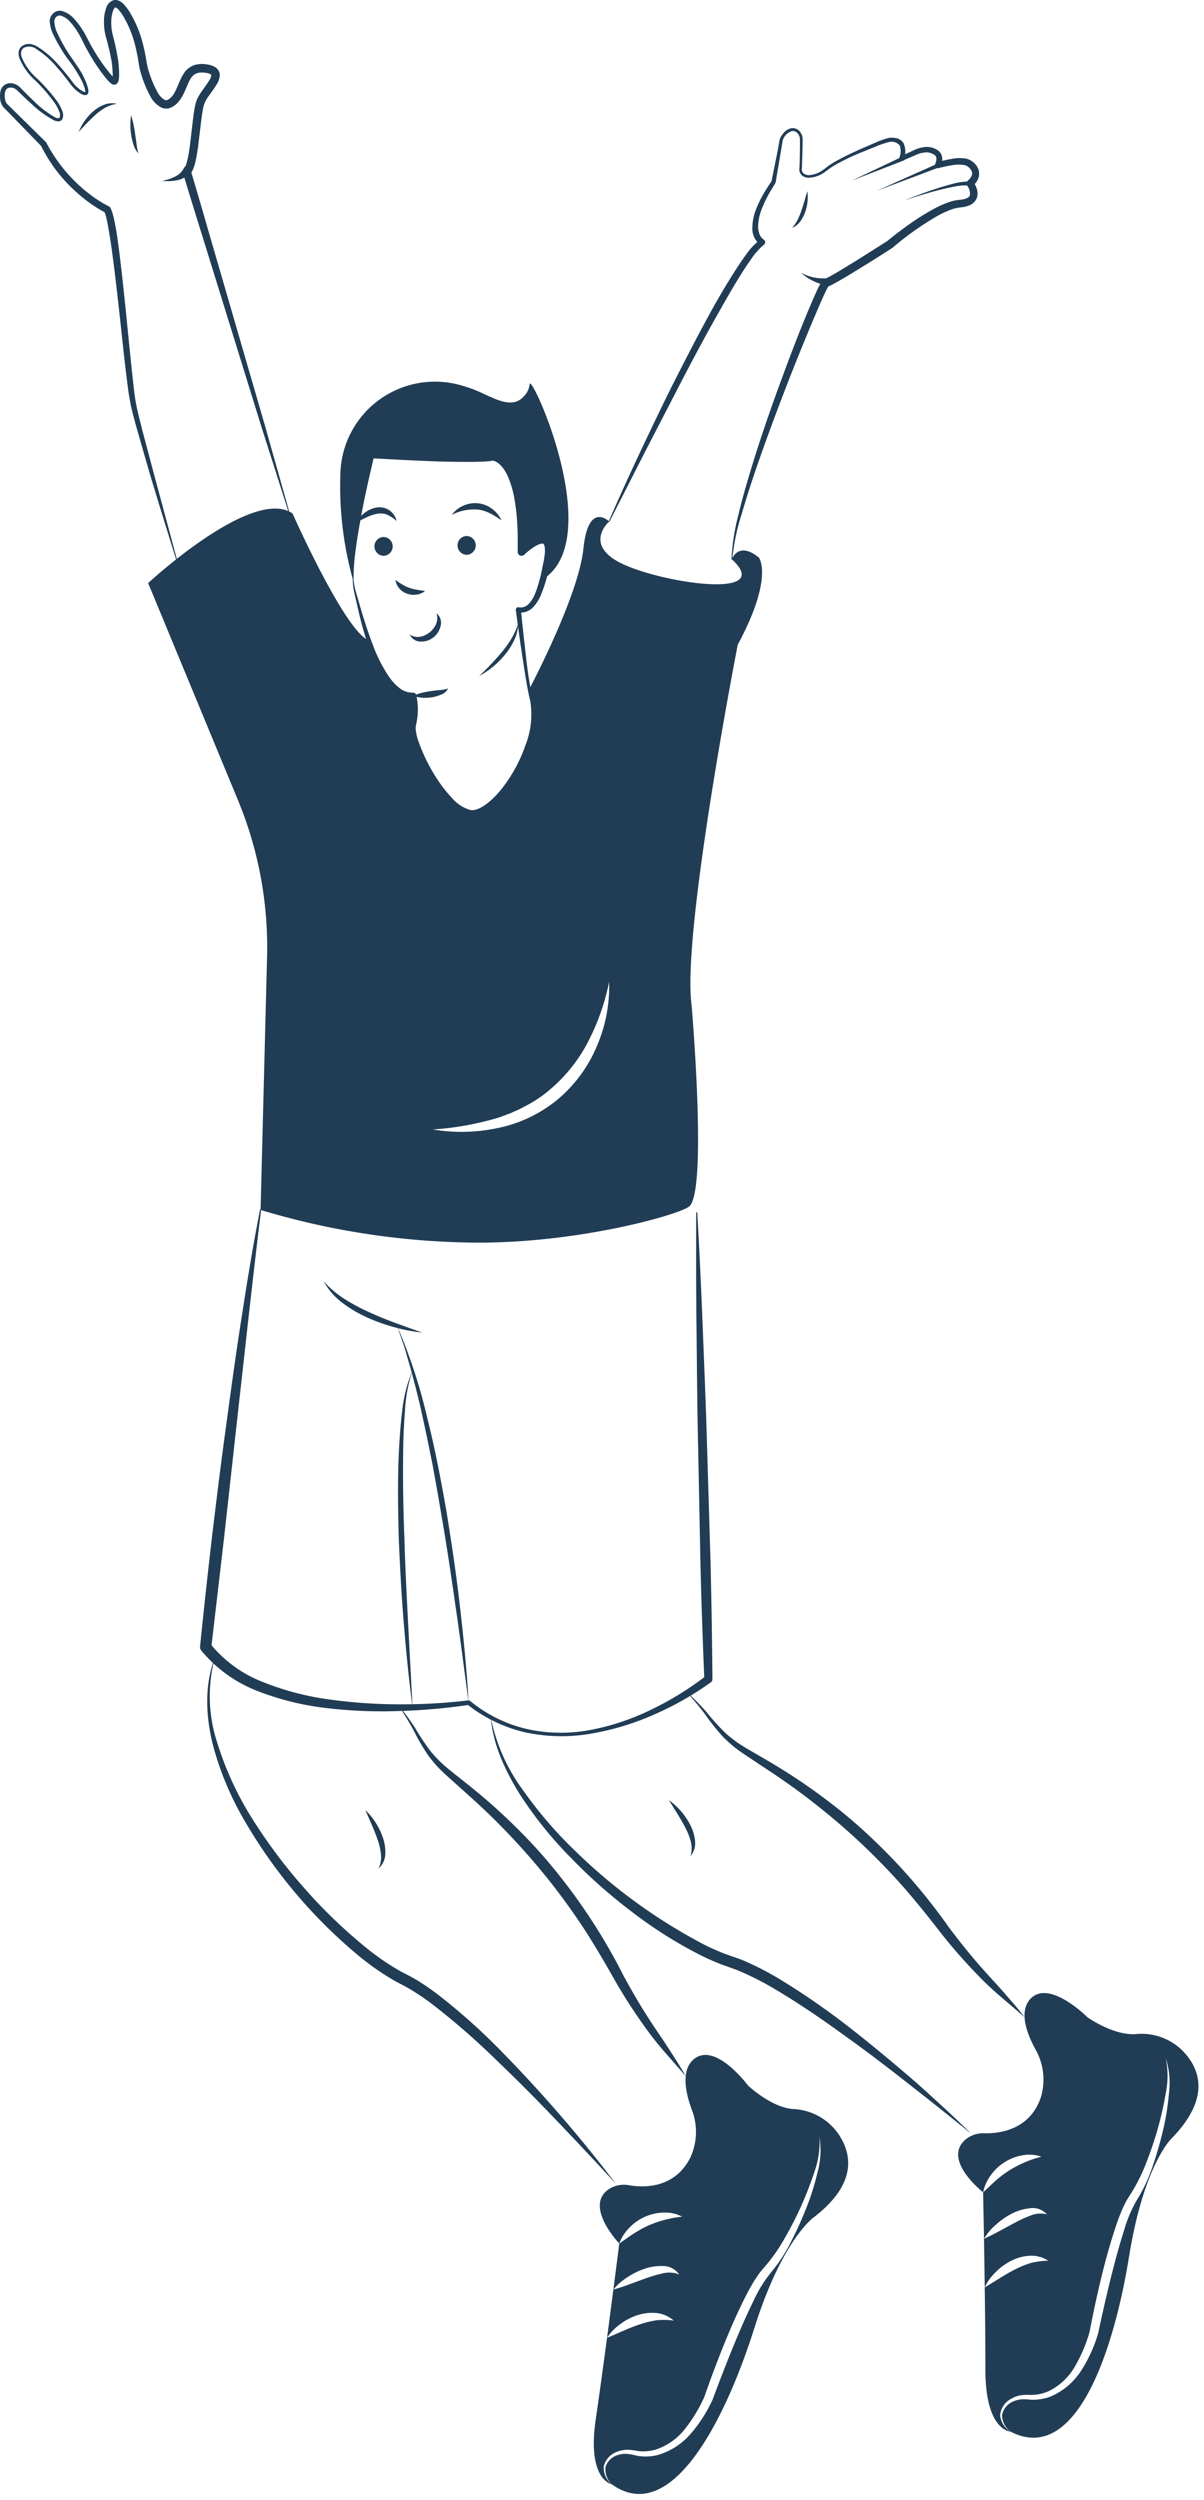 <svg width="159" height="330" fill="none" xmlns="http://www.w3.org/2000/svg"><path d="M19.563 76.97s13.8-12.811 19.071-9.188c0 0 6.9 15.557 10.076 16.76 1.313 3.814 3.209 7.447 5.844 7.322a8.033 8.033 0 0 1-.083 3.881c-.565 2.322 4.822 12.489 8.413 11.494 3.591-.996 8.72-10.076 7.224-15.192a9.8 9.8 0 0 1-.224-1.053c.191-.374 6.518-12.323 7.158-18.56.656-6.335 3.4-3.59 3.4-3.59s-3.641 3.2 2.037 5.722c5.686 2.53 19.794 4.503 14.174-.738 0 0 .823-2.455 3.575-.216 0 0 1.986 2.612-2.802 11.494 0 0-7.416 38.054-6.094 47.583 0 0 2.087 24.222-.266 26.528-1.122 1.102-15.57 5.207-29.861 4.793a100.84 100.84 0 0 1-26.794-4.288l.856-33.361a50.765 50.765 0 0 0-3.84-20.731L19.562 76.97Zm46.214 71.93a18.061 18.061 0 0 0 7.898-3.789 18.548 18.548 0 0 0 5.17-7.065 19.917 19.917 0 0 0 1.597-8.434 30.008 30.008 0 0 1-2.768 7.886 20.621 20.621 0 0 1-5.063 6.344 16.459 16.459 0 0 1-3.376 2.247c-.59.349-1.23.589-1.845.879-.649.216-1.28.506-1.945.681a38.906 38.906 0 0 1-8.28 1.451c2.857.476 5.78.409 8.612-.2Z" fill="#213D56"/><path d="m46.597 76.49.041.017c-.282-5.208 2.37-16.445 2.37-16.445s14.14.689 16.061.19c0 0 4.215-.082 3.807 12.606 0 0 4.423-4.221 3.417 1.078-.183.962-.374 1.8-.573 2.52 8.438-5.39-1.738-27.647-1.78-25.706a2.6 2.6 0 0 1-.78 1.584c-1.747 1.957-4.465-.183-6.9-1.029-.491-.174-.965-.323-1.43-.456a12.525 12.525 0 0 0-10.784 1.949 12.472 12.472 0 0 0-3.668 4.252 12.44 12.44 0 0 0-1.427 5.425 46.113 46.113 0 0 0 1.646 14.015ZM63.283 89.241a11.57 11.57 0 0 0 3.427-2.845 9.432 9.432 0 0 0 1.205-1.905 5.716 5.716 0 0 0 .526-2.177c-.229.69-.53 1.356-.897 1.985a15.883 15.883 0 0 1-1.25 1.76 38.155 38.155 0 0 1-3.01 3.182ZM59.167 90.877c-.366.13-.75.203-1.139.217-.382.037-.764.09-1.15.139-.383.065-.77.126-1.157.225a5.514 5.514 0 0 0-1.168.406c.79.257 1.63.322 2.45.188.412-.06.815-.173 1.198-.337a1.624 1.624 0 0 0 .966-.838Z" fill="#213D56"/><path d="M46.585 76.51c.006.383.036.766.09 1.146.063.387.155.747.235 1.121l.512 2.226a44.36 44.36 0 0 0 1.275 4.401 20.682 20.682 0 0 0 1.934 4.21 7.259 7.259 0 0 0 1.566 1.817 3.629 3.629 0 0 0 2.376.859l-.43-.302a7.61 7.61 0 0 1 .048 2.835c-.04.239-.085.477-.142.712a3.466 3.466 0 0 0-.073.45c-.007.148-.005.296.007.444.055.54.167 1.072.335 1.589a21.702 21.702 0 0 0 2.8 5.541c.582.868 1.25 1.675 1.996 2.408a5.749 5.749 0 0 0 2.781 1.654c.293.056.595.054.888-.007.275-.069.543-.167.797-.294a6.095 6.095 0 0 0 1.315-.917 12.523 12.523 0 0 0 2.04-2.345 21.863 21.863 0 0 0 2.765-5.476c.332-.972.572-1.973.716-2.989a8.791 8.791 0 0 0-.03-3.085 56.647 56.647 0 0 1-.939-6.001c-.237-2.015-.458-4.031-.661-6.05l-.388.368c.356.068.724.047 1.07-.062.342-.117.651-.312.905-.568a5.3 5.3 0 0 0 1.056-1.648c.473-1.151.835-2.345 1.08-3.564.168-.605.293-1.222.375-1.845a4.54 4.54 0 0 0 .01-1.019 1.552 1.552 0 0 0-.592-1.134 1.503 1.503 0 0 0-1.307-.112c-.328.11-.642.258-.935.441-.55.34-1.064.734-1.538 1.173l.868.387c.02-1.178.061-2.354.002-3.537a27.282 27.282 0 0 0-.331-3.549 12.957 12.957 0 0 0-1.023-3.493c-.138-.28-.3-.555-.46-.828a5.751 5.751 0 0 0-.61-.766 3.44 3.44 0 0 0-.796-.644 2.571 2.571 0 0 0-.49-.234c-.2-.074-.41-.116-.623-.123l-.028.001-.101.016-.416.067-.48.036c-.316.03-.654.03-.98.045a67.96 67.96 0 0 1-1.993.023l-4.007-.048a403.963 403.963 0 0 1-8.025-.203h-.013a.42.42 0 0 0-.423.328c-.6 2.724-1.072 5.464-1.475 8.219a58.177 58.177 0 0 0-.465 4.15 27.887 27.887 0 0 0-.068 4.175.054.054 0 0 0 .019.037.054.054 0 0 0 .039.013.054.054 0 0 0 .05-.056c-.002-1.383.1-2.765.305-4.133.185-1.371.42-2.736.668-4.097.494-2.723 1.118-5.427 1.757-8.113l-.436.327c2.68.157 5.36.29 8.04.399 1.341.058 2.684.075 4.03.087.673.006 1.349.002 2.026-.012.343-.015.676-.011 1.027-.042l.522-.038.577-.093-.129.018c.188.034.366.105.527.208.207.124.394.278.553.459.175.187.334.39.476.603.13.231.267.46.385.703.446 1.023.76 2.098.933 3.2.196 1.126.317 2.264.364 3.406.073 1.147.048 2.302.045 3.456v.01a.514.514 0 0 0 .605.509.516.516 0 0 0 .264-.132c.416-.396.87-.75 1.353-1.061.222-.144.46-.262.71-.352.227-.074.418-.07.456-.024.064.019.155.215.185.457.033.266.037.536.012.803-.06.587-.162 1.17-.304 1.742a18.832 18.832 0 0 1-.931 3.45c-.417 1.066-1.13 2.137-2.205 1.922a.328.328 0 0 0-.39.361l.002.007c.264 2.016.546 4.029.846 6.038.318 2.005.594 4.027 1.066 6.01.31 1.986.077 4.019-.674 5.884a19.429 19.429 0 0 1-2.826 5.301 12 12 0 0 1-2.034 2.166 5.516 5.516 0 0 1-1.206.778 3.316 3.316 0 0 1-.637.212 1.54 1.54 0 0 1-.627-.021 5.042 5.042 0 0 1-2.316-1.533 17.434 17.434 0 0 1-1.843-2.317c-1.109-1.651-2-3.437-2.65-5.316a6.82 6.82 0 0 1-.316-1.379 2.434 2.434 0 0 1-.011-.316c.008-.102.024-.202.046-.302.058-.259.103-.52.143-.782a8.347 8.347 0 0 0-.119-3.216.4.4 0 0 0-.41-.303l-.02.001a2.79 2.79 0 0 1-1.828-.652 7.218 7.218 0 0 1-1.433-1.595 20.052 20.052 0 0 1-2.009-3.994c-.544-1.407-1.013-2.847-1.458-4.297l-.636-2.188c-.098-.364-.216-.735-.305-1.092a9.117 9.117 0 0 1-.17-1.117.054.054 0 0 0-.108.006Z" fill="#213D56"/><path d="M47.065 68.959c.494-.247.954-.487 1.411-.695.432-.21.89-.36 1.361-.447a2.373 2.373 0 0 1 1.298.13c.457.215.88.496 1.253.836a2.43 2.43 0 0 0-.933-1.399A2.37 2.37 0 0 0 49.702 67a3.537 3.537 0 0 0-1.561.714 3.789 3.789 0 0 0-1.076 1.246ZM59.666 67.96a6.519 6.519 0 0 1 3.4-.696c.56.062 1.105.225 1.607.482.273.104.507.29.78.428.258.16.501.348.789.507a6.071 6.071 0 0 0-.517-.812 4.415 4.415 0 0 0-.71-.674 3.702 3.702 0 0 0-1.858-.755 3.79 3.79 0 0 0-1.98.317 3.704 3.704 0 0 0-1.511 1.203ZM52.215 76.55a2.293 2.293 0 0 0 1.55 1.822c.4.142.83.183 1.25.12a2.314 2.314 0 0 0 1.121-.471c-.411-.082-.773-.109-1.118-.176a5.528 5.528 0 0 1-.971-.253 4.87 4.87 0 0 1-.904-.42c-.32-.191-.63-.399-.928-.621ZM50.654 73.374a1.249 1.249 0 0 1-1.204-1.244 1.243 1.243 0 0 1 1.204-1.245 1.249 1.249 0 0 1 1.205 1.245 1.243 1.243 0 0 1-1.205 1.244ZM61.625 73.242a1.25 1.25 0 0 1-1.204-1.245 1.244 1.244 0 0 1 1.204-1.244 1.249 1.249 0 0 1 1.204 1.244 1.243 1.243 0 0 1-1.204 1.245ZM57.644 80.95c.161.471.137.987-.067 1.443-.185.42-.47.79-.831 1.075a2.734 2.734 0 0 1-1.222.58 1.871 1.871 0 0 1-1.409-.284 1.563 1.563 0 0 0 1.436.93 2.566 2.566 0 0 0 1.718-.582c.486-.389.816-.938.931-1.549a1.609 1.609 0 0 0-.556-1.614ZM80.488 68.867l4.783-9.393 4.837-9.358c1.625-3.111 3.28-6.207 5.017-9.25.86-1.527 1.73-3.047 2.655-4.526.463-.739.94-1.469 1.444-2.169a8.71 8.71 0 0 1 1.632-1.84l.014-.01a.421.421 0 0 0 .097-.592.43.43 0 0 0-.134-.12 1.517 1.517 0 0 1-.506-.634 2.69 2.69 0 0 1-.205-.927c-.009-.688.1-1.373.323-2.025.23-.676.514-1.333.849-1.964.324-.643.714-1.255 1.094-1.873l.009-.015a.26.26 0 0 0 .034-.09l.643-3.794.157-.95.076-.478.035-.24a.99.99 0 0 1 .053-.183 1.857 1.857 0 0 1 1.201-1.133c.526-.09 1.004.45 1.038 1.017.015.602-.002 1.27-.006 1.902-.01.64-.015 1.28-.051 1.916a1.098 1.098 0 0 0 .32 1.015c.291.224.654.333 1.02.306a3.829 3.829 0 0 0 1.887-.662c.279-.175.539-.4.783-.575.254-.18.523-.345.798-.503a31.852 31.852 0 0 1 3.456-1.644l1.783-.716c.571-.247 1.162-.45 1.765-.604a1.388 1.388 0 0 1 1.427.448c.187.53.164 1.11-.064 1.624a.316.316 0 0 0 .426.387l.005-.002 1.543-.654c.458-.242.96-.39 1.476-.437.46-.037.916.1 1.278.386.261.24.217.683.018 1.145a.399.399 0 0 0 .065.413.396.396 0 0 0 .401.122l.014-.004c.581-.157 1.17-.28 1.766-.37a4.658 4.658 0 0 1 1.665-.014 1.444 1.444 0 0 1 .947.924c.101.375-.158.79-.562 1.148a.48.48 0 0 0-.076.637l.007.01a1.65 1.65 0 0 1 .35 1.275c-.083.284-.573.5-1.12.562a8.2 8.2 0 0 0-.959.136 7.764 7.764 0 0 0-.947.29c-.598.227-1.18.494-1.742.8a31.827 31.827 0 0 0-3.184 1.994 48.872 48.872 0 0 0-2.976 2.264l.059-.044c-1.705 1.083-3.409 2.176-5.13 3.23-.858.523-1.726 1.055-2.589 1.52l-.315.16-.472.208c-.092.082-.17.179-.229.287l-.109.188-.183.356c-.231.468-.44.932-.647 1.398-1.639 3.723-3.069 7.51-4.469 11.312-1.398 3.801-2.716 7.632-3.892 11.51-.588 1.939-1.156 3.885-1.623 5.859a28.834 28.834 0 0 0-.95 6.004.053.053 0 0 0 .053.054.056.056 0 0 0 .054-.053 28.65 28.65 0 0 1 1.22-5.906 137.32 137.32 0 0 1 1.83-5.77c1.31-3.82 2.72-7.605 4.174-11.373 1.469-3.76 2.988-7.51 4.6-11.195.206-.457.414-.914.633-1.352l.165-.318.081-.14c.008-.027.092-.113-.004-.017-.047.028.005.018-.17.09a.504.504 0 0 1-.152.02l.037-.002c.051-.004.1-.012.15-.023.052-.013.104-.03.154-.05.093-.032.143-.06.216-.09l.363-.183c.923-.492 1.785-1.017 2.658-1.543a235.33 235.33 0 0 0 5.159-3.234l.054-.04.006-.004a39.756 39.756 0 0 1 5.928-4.198 13.244 13.244 0 0 1 1.604-.76 6.76 6.76 0 0 1 .816-.26c.286-.06.576-.103.868-.13a3.396 3.396 0 0 0 1.036-.3c.4-.18.713-.512.872-.92a1.914 1.914 0 0 0-.013-1.216 3.48 3.48 0 0 0-.484-.967l-.069.645c.278-.247.509-.542.682-.87.188-.38.236-.812.136-1.222a2.11 2.11 0 0 0-.624-.994 2.307 2.307 0 0 0-.989-.556 5.32 5.32 0 0 0-2.028.037 16.24 16.24 0 0 0-1.861.436l.479.531c.129-.305.198-.632.205-.963a1.401 1.401 0 0 0-.427-1.02 2.502 2.502 0 0 0-.866-.465c-.317-.097-.651-.13-.98-.097-.6.063-1.18.244-1.709.533l-1.527.69.43.385a2.713 2.713 0 0 0-.035-2.114 1.491 1.491 0 0 0-.952-.658 2.634 2.634 0 0 0-1.071-.022c-.638.175-1.261.402-1.86.68l-1.775.766c-1.174.533-2.345 1.074-3.471 1.722-.281.165-.558.337-.826.532-.275.202-.499.402-.763.571a3.487 3.487 0 0 1-1.698.621 1.163 1.163 0 0 1-.79-.216.768.768 0 0 1-.214-.744l.063-1.927c.011-.65.039-1.264.028-1.943a1.631 1.631 0 0 0-.421-.977 1.198 1.198 0 0 0-1.028-.387c-.361.062-.692.24-.942.508-.25.244-.45.534-.589.854-.037.089-.064.182-.082.276l-.037.236-.081.47-.177.944-.761 3.768.043-.105c-.408.619-.825 1.232-1.183 1.888a13.892 13.892 0 0 0-.955 2.039c-.273.73-.417 1.5-.425 2.28a2.667 2.667 0 0 0 1.088 2.265l-.022-.722a8.33 8.33 0 0 0-1.92 2.025c-.529.72-1.02 1.459-1.498 2.204-.95 1.493-1.85 3.01-2.716 4.545-1.71 3.08-3.332 6.203-4.924 9.34-1.602 3.13-3.103 6.31-4.613 9.485a332.408 332.408 0 0 0-4.36 9.6.053.053 0 0 0 .026.07.053.053 0 0 0 .07-.024Z" fill="#213D56"/><path d="M105.784 36.006a6.761 6.761 0 0 0 3.274 1.642.456.456 0 0 0 .535-.365.447.447 0 0 0-.072-.342.452.452 0 0 0-.294-.191.493.493 0 0 0-.119-.007 6.312 6.312 0 0 1-3.324-.737ZM106.623 25.246c-.288.874-.496 1.728-.789 2.549a8.91 8.91 0 0 1-.492 1.196c-.195.395-.444.761-.739 1.088.44-.178.819-.479 1.094-.866.278-.378.495-.798.643-1.244a5.89 5.89 0 0 0 .283-2.723ZM112.462 23.857l6.914-2.687a.27.27 0 0 0 .01-.494.268.268 0 0 0-.205-.005l-.018.008-6.701 3.178ZM115.804 25.18l8.161-3.06a.273.273 0 0 0 .151-.14.257.257 0 0 0 .024-.102.262.262 0 0 0-.158-.253.27.27 0 0 0-.206-.006l-.015.006-7.957 3.555ZM119.411 26.463a68.46 68.46 0 0 1 4.321-1.305 33.846 33.846 0 0 1 2.189-.502 7.44 7.44 0 0 1 2.152-.16l.03.004a.271.271 0 0 0 .268-.13.25.25 0 0 0 .034-.1.262.262 0 0 0-.052-.198.268.268 0 0 0-.177-.103l-.017-.002a7.69 7.69 0 0 0-2.323.297 34.1 34.1 0 0 0-2.18.638 66.405 66.405 0 0 0-4.245 1.56ZM23.355 73.792l-3.071-11.387-1.511-5.696c-.241-.95-.485-1.903-.694-2.852a27.525 27.525 0 0 1-.437-2.878c-.44-3.894-.801-7.812-1.211-11.723a296.158 296.158 0 0 0-.663-5.868 93.048 93.048 0 0 0-.412-2.936c-.094-.49-.175-.978-.284-1.472l-.183-.743a7.573 7.573 0 0 0-.302-.799.3.3 0 0 0-.145-.159l-.063-.03a16.219 16.219 0 0 1-2.499-1.588 19.496 19.496 0 0 1-2.244-1.981 20.778 20.778 0 0 1-3.511-4.831l-.006-.011a.385.385 0 0 0-.069-.093L.954 13.732a1.293 1.293 0 0 1-.292-.651 2.712 2.712 0 0 1-.02-.8.852.852 0 0 1 .288-.579.895.895 0 0 1 .638-.132c.244.04.471.15.655.316l.633.617c.433.418.871.83 1.322 1.23.882.848 1.876 1.571 2.954 2.15.158.07.326.114.498.132a.618.618 0 0 0 .58-.252 1.294 1.294 0 0 0 .04-1.044 5.947 5.947 0 0 0-.903-1.617 24.196 24.196 0 0 0-2.404-2.701 7.628 7.628 0 0 1-2.058-2.805c-.205-.532-.136-1.136.39-1.338a1.57 1.57 0 0 1 1.542.226A12 12 0 0 1 7.46 8.812c.393.445.777.9 1.14 1.37.379.46.69.963 1.125 1.422.216.226.454.43.712.607.13.093.27.176.414.246a.665.665 0 0 0 .622.047.43.43 0 0 0 .15-.165.99.99 0 0 0 .048-.169c.01-.091.008-.184-.005-.275-.02-.16-.055-.32-.105-.473a7.82 7.82 0 0 0-.323-.865c-.246-.56-.54-1.097-.878-1.606l-1.02-1.477A21.279 21.279 0 0 1 7.591 4.4a4.207 4.207 0 0 1-.423-1.593.777.777 0 0 1 .27-.578.62.62 0 0 1 .566-.171c.507.155.956.458 1.29.87.386.426.727.892 1.018 1.39.307.5.554 1.008.823 1.56.273.547.572 1.074.883 1.593a23.174 23.174 0 0 0 2.092 2.998c.103.118.211.236.33.352.063.06.127.119.195.173a.68.68 0 0 0 .15.106c.043.023.087.044.132.061.078.019.16.023.239.013a.56.56 0 0 0 .354-.215.754.754 0 0 0 .11-.208c.036-.099.06-.2.076-.304.022-.166.034-.333.036-.5.001-.616-.034-1.232-.106-1.845a33.488 33.488 0 0 0-.754-3.553 6.974 6.974 0 0 1-.177-1.665 4.326 4.326 0 0 1 .274-1.561c.09-.212.237-.357.259-.34.013.014.01-.005.031 0 .024.016.05.025.079.028.085.054.165.115.237.184.369.405.681.856.929 1.344.557 1.012.987 2.09 1.281 3.206.15.561.273 1.13.378 1.708.114.589.169 1.14.332 1.81a15.25 15.25 0 0 0 1.366 3.46 3.406 3.406 0 0 0 1.498 1.5c.213.085.442.121.67.106a2.22 2.22 0 0 0 .345-.045l.296-.127c.336-.167.634-.401.874-.689.924-1.087 1.124-2.383 1.709-3.201a1.5 1.5 0 0 1 1.094-.675c.246-.03.495-.028.74.008l.38.067c.095.042.22.07.294.11.16.105.123.077.136.19-.036.21-.115.412-.233.59-.269.464-.635.937-.983 1.443-.186.261-.356.533-.509.814-.165.303-.29.628-.37.964-.145.63-.22 1.227-.3 1.83l-.417 3.557c-.08.584-.165 1.167-.285 1.727a6.776 6.776 0 0 1-.214.8 1.774 1.774 0 0 1-.258.536l-.123.192a.464.464 0 0 0-.055.381c1.118 3.739 2.3 7.459 3.447 11.188l3.465 11.182 3.465 11.183 3.55 11.157a.054.054 0 0 0 .103-.03l-3.182-11.268-3.265-11.242-3.265-11.242c-1.096-3.745-2.158-7.5-3.283-11.237l-.178.574c.163-.152.297-.331.396-.53a2.54 2.54 0 0 0 .206-.488c.103-.304.188-.614.253-.928.131-.61.22-1.21.304-1.81l.43-3.564c.078-.582.156-1.172.283-1.707.145-.512.389-.99.718-1.408.33-.48.703-.951 1.038-1.52a2.52 2.52 0 0 0 .381-1.077.863.863 0 0 0-.027-.377.88.88 0 0 0-.154-.376 1.417 1.417 0 0 0-.541-.49 3.942 3.942 0 0 0-.544-.21l-.504-.093a3.847 3.847 0 0 0-1.05-.012 2.667 2.667 0 0 0-1.869 1.137c-.775 1.16-.96 2.37-1.63 3.119-.14.174-.315.318-.513.423a.96.96 0 0 0-.113.06c-.036.008-.068-.002-.1.006-.064.032-.134-.024-.207-.027a2.48 2.48 0 0 1-.961-1.028 14.283 14.283 0 0 1-1.28-3.189c-.127-.491-.21-1.13-.325-1.715a22.568 22.568 0 0 0-.41-1.79 15.122 15.122 0 0 0-1.403-3.426A6.853 6.853 0 0 0 16.253.468a2.341 2.341 0 0 0-.48-.346 3.341 3.341 0 0 0-.35-.112 1.447 1.447 0 0 0-.414.011 1.464 1.464 0 0 0-.937.905 5.201 5.201 0 0 0-.344 1.947c-.002.636.074 1.27.228 1.888.327 1.133.593 2.283.798 3.444.077.574.12 1.152.13 1.731.001.132-.005.263-.02.394a.926.926 0 0 1-.027.132c-.006.027-.004.002.01-.01a.314.314 0 0 1 .176-.097.224.224 0 0 1 .127.01.06.06 0 0 1 .033.009l-.03-.025a1.667 1.667 0 0 1-.143-.123 4.602 4.602 0 0 1-.288-.297 22.511 22.511 0 0 1-2.058-2.85 22.972 22.972 0 0 1-.883-1.528c-.263-.52-.55-1.084-.878-1.597a8.973 8.973 0 0 0-1.126-1.48 3.22 3.22 0 0 0-1.68-1.04 1.26 1.26 0 0 0-1.083.348c-.137.127-.247.28-.324.45-.08.175-.122.364-.124.557.038.642.21 1.27.503 1.843A21.758 21.758 0 0 0 8.92 7.756a17.91 17.91 0 0 1 1.914 2.98c.122.263.229.534.32.81.044.129.077.262.097.398a.563.563 0 0 1 .001.216.508.508 0 0 1-.233-.064 2.51 2.51 0 0 1-.358-.212 4.167 4.167 0 0 1-.656-.55c-.394-.408-.723-.924-1.108-1.386a27.55 27.55 0 0 0-1.165-1.381 12.31 12.31 0 0 0-2.744-2.38 2.9 2.9 0 0 0-.882-.36 1.551 1.551 0 0 0-.977.133 1.107 1.107 0 0 0-.645.77 1.86 1.86 0 0 0 .093.968 7.926 7.926 0 0 0 2.114 2.954 23.86 23.86 0 0 1 2.34 2.678c.354.456.634.964.831 1.506.089.223.09.47.006.694-.044.118-.326.077-.575-.034a12.544 12.544 0 0 1-2.785-2.124c-.435-.405-.86-.822-1.279-1.245l-.638-.65a1.858 1.858 0 0 0-.932-.47 1.467 1.467 0 0 0-1.079.218c-.3.235-.496.58-.543.958-.05.327-.05.66-.002.986.045.357.187.694.412.974l5.028 5.171-.075-.104c.464.934.997 1.832 1.594 2.688.599.854 1.265 1.66 1.993 2.408a20.407 20.407 0 0 0 2.332 2.086c.83.651 1.721 1.223 2.659 1.71l-.208-.19c.062.2.146.36.205.584l.164.689c.1.466.177.95.264 1.425.157.962.304 1.928.432 2.9.26 1.941.496 3.889.711 5.842.452 3.903.818 7.814 1.333 11.723.119.987.29 1.968.511 2.938.234.966.498 1.912.76 2.862l1.633 5.67a1069.54 1069.54 0 0 0 3.468 11.277.053.053 0 0 0 .098.01.053.053 0 0 0 .005-.04Z" fill="#213D56"/><path d="M10.389 17.433a27.189 27.189 0 0 1 2.265-2.317c.391-.35.82-.657 1.279-.913.47-.255.982-.425 1.512-.501a2.858 2.858 0 0 0-1.684.12 4.76 4.76 0 0 0-1.457.89 6.925 6.925 0 0 0-1.915 2.72ZM17.326 15.202a8.215 8.215 0 0 0-.004 2.605c.064.433.165.86.302 1.277a3 3 0 0 0 .643 1.158 9.426 9.426 0 0 1-.236-1.257l-.179-1.257a17.675 17.675 0 0 0-.526-2.526ZM21.411 23.873c.632.074 1.27.051 1.895-.066a3.279 3.279 0 0 0 1.845-.976l.021-.023a.546.546 0 0 0-.038-.769.545.545 0 0 0-.865.185 2.46 2.46 0 0 1-1.139 1.078c-.54.276-1.12.468-1.719.571ZM91.94 160.107c-.019 5.133-.02 10.265.044 15.396.055 5.131.09 10.263.207 15.393l.306 15.389c.124 5.13.297 10.258.518 15.385l.203-.432a40.447 40.447 0 0 1-7.188 4.429 31.383 31.383 0 0 1-8.028 2.694 20.79 20.79 0 0 1-8.42-.117 18.35 18.35 0 0 1-7.507-3.714.288.288 0 0 0-.218-.065l-.015.002a74.857 74.857 0 0 1-9.153.517 67.668 67.668 0 0 1-9.118-.632 36.539 36.539 0 0 1-8.743-2.27 16.726 16.726 0 0 1-7.077-5.113l.149.531 1.684-14.435 1.6-14.446 1.61-14.444c.55-4.813 1.09-9.628 1.687-14.439a.075.075 0 0 0-.015-.054.076.076 0 0 0-.048-.029.076.076 0 0 0-.085.06c-.932 4.76-1.713 9.549-2.448 14.341-.759 4.791-1.404 9.596-2.057 14.401-.665 4.802-1.25 9.615-1.833 14.427a977.391 977.391 0 0 0-1.574 14.458l-.002.013a.727.727 0 0 0 .15.519 18.124 18.124 0 0 0 7.743 5.473 36.515 36.515 0 0 0 9.105 2.17 62.05 62.05 0 0 0 9.284.354 78.41 78.41 0 0 0 9.231-.809l-.233-.062a19.504 19.504 0 0 0 7.776 3.713c2.835.593 5.758.641 8.612.141a35.156 35.156 0 0 0 8.26-2.5 40.909 40.909 0 0 0 7.535-4.277.486.486 0 0 0 .203-.398v-.033a960.737 960.737 0 0 0-.25-15.392l-.462-15.386c-.14-5.129-.36-10.256-.561-15.383a958.991 958.991 0 0 0-.724-15.38.078.078 0 0 0-.023-.051.073.073 0 0 0-.053-.019.074.074 0 0 0-.073.074Z" fill="#213D56"/><path d="M55.761 175.902c-1.192-.399-2.363-.829-3.528-1.254-1.162-.437-2.316-.886-3.431-1.409a24.581 24.581 0 0 1-3.248-1.733 12.775 12.775 0 0 1-2.816-2.382 8.642 8.642 0 0 0 2.478 2.856 16.254 16.254 0 0 0 3.275 1.936c1.15.523 2.342.952 3.563 1.283 1.212.344 2.453.579 3.707.703ZM61.888 224.763c-.24-4.227-.658-8.44-1.14-12.647-.481-4.206-1.104-8.396-1.783-12.577-.73-4.172-1.523-8.338-2.562-12.45a71.5 71.5 0 0 0-3.963-12.067l1.026 3.001.874 3.046c.543 2.04 1.076 4.083 1.504 6.152.46 2.06.873 4.131 1.29 6.201.374 2.079.767 4.154 1.096 6.241.739 4.16 1.349 8.342 1.95 12.527.308 2.091.598 4.186.87 6.282l.838 6.291Z" fill="#213D56"/><path d="m54.486 225.382-.595-11.16c-.183-3.718-.389-7.435-.484-11.154-.154-3.717-.21-7.435-.167-11.153.02-1.858.079-3.716.235-5.565a20.194 20.194 0 0 1 1.01-5.457 18.735 18.735 0 0 0-1.374 5.418c-.232 1.857-.355 3.722-.446 5.588-.165 3.732-.1 7.466-.003 11.194.157 3.727.352 7.451.659 11.167.306 3.715.666 7.426 1.165 11.122ZM90.524 223.194c.88.963 1.713 1.965 2.506 2.991a29.392 29.392 0 0 0 2.447 3.089c.468.475.964.913 1.473 1.337.53.424 1.079.79 1.623 1.157l3.256 2.16a91.307 91.307 0 0 1 12.135 9.645 90.05 90.05 0 0 1 5.379 5.57c1.702 1.954 3.3 3.946 4.906 6.026a71.197 71.197 0 0 0 5.211 5.903c1.83 1.895 3.902 3.482 5.85 5.228-.779-1.052-1.659-2.031-2.513-3.015-.848-.995-1.744-1.938-2.607-2.899-1.739-1.917-3.357-3.938-4.909-6.005a77.291 77.291 0 0 0-10.31-11.873 68.008 68.008 0 0 0-6.041-5.07 75.23 75.23 0 0 0-6.528-4.402c-1.116-.685-2.259-1.327-3.38-1.983a29.948 29.948 0 0 1-1.63-1.014c-.52-.374-1.03-.768-1.507-1.19-.93-.898-1.8-1.856-2.603-2.869a34.434 34.434 0 0 0-2.758-2.786ZM128.236 281.657a128.882 128.882 0 0 0-3.901-3.71c-1.324-1.21-2.642-2.432-4.006-3.599-2.723-2.342-5.486-4.641-8.329-6.849a96.451 96.451 0 0 0-8.906-6.153 39.379 39.379 0 0 0-4.868-2.522c-.42-.188-.871-.328-1.31-.488-.426-.153-.825-.278-1.235-.436a30.772 30.772 0 0 1-2.407-1.05 72.103 72.103 0 0 1-17.206-12.41 55.348 55.348 0 0 1-6.958-8.062 24.15 24.15 0 0 1-4.303-9.679c.298 3.597 1.881 6.976 3.76 10.035a51.902 51.902 0 0 0 6.758 8.446 69.455 69.455 0 0 0 8.108 7.183 56.984 56.984 0 0 0 9.201 5.797c.817.408 1.66.774 2.517 1.114.426.167.882.315 1.3.468.402.151.809.279 1.207.46a37.809 37.809 0 0 1 4.694 2.391c3.048 1.81 6.007 3.813 8.894 5.915 2.913 2.068 5.763 4.236 8.576 6.451a515.256 515.256 0 0 1 8.414 6.698ZM88.343 237.641c.736 1.218 1.508 2.354 2.124 3.556a8.25 8.25 0 0 1 .738 1.844 3.535 3.535 0 0 1-.02 1.983 2.663 2.663 0 0 0 .596-2.074 5.61 5.61 0 0 0-.65-2.093 9.176 9.176 0 0 0-2.788-3.216Z" fill="#213D56"/><path d="M127.545 282.403a3.675 3.675 0 0 1 2.461-.796c1.878.05 5.994-.382 7.457-4.768a8.107 8.107 0 0 0-.74-6.344c-1.073-1.965-2.212-4.893-.674-6.601 2.478-2.72 7.582 2.421 7.582 2.421s3.483 2.447 6.393 2.198a7.665 7.665 0 0 1 3.506.482 7.635 7.635 0 0 1 2.912 2.006c2.137 2.38 3.267 6.12-1.638 11.203 0 0-3.707 3.325-5.703 15.69-1.995 12.364-6.983 27.597-15.654 23.094a2.79 2.79 0 0 1-1.122-2.139 2.404 2.404 0 0 1 1.422-1.808c.36-.172.749-.276 1.147-.307a6.42 6.42 0 0 1 1.239.05 6.657 6.657 0 0 0 2.66-.439 9.04 9.04 0 0 0 4.032-3.475 18.859 18.859 0 0 0 2.178-4.785l.016-.033v-.025c.657-3.076 1.356-6.153 2.154-9.188a83.01 83.01 0 0 1 1.305-4.52 17.057 17.057 0 0 1 1.829-4.187 20.688 20.688 0 0 0 1.995-4.428c.515-1.51.948-3.044 1.313-4.595.362-1.553.612-3.129.749-4.718a10.793 10.793 0 0 0-.416-4.719 11.656 11.656 0 0 1 0 4.677 46.378 46.378 0 0 1-1.031 4.586 48.222 48.222 0 0 1-1.496 4.445 23.373 23.373 0 0 1-2.037 4.138c-.191.282-.449.705-.657 1.053-.183.373-.374.738-.532 1.111a28.989 28.989 0 0 0-.856 2.264 82.891 82.891 0 0 0-1.364 4.578 141.59 141.59 0 0 0-2.078 9.279 19.667 19.667 0 0 1-1.912 4.536 8.11 8.11 0 0 1-3.483 3.309 5.853 5.853 0 0 1-2.353.506 6.644 6.644 0 0 0-1.33.041 3.65 3.65 0 0 0-1.289.465 2.728 2.728 0 0 0-1.454 2.181 2.862 2.862 0 0 0 1.371 2.147s-3.325-.066-3.317-8.218c.009-4.809-.099-12.09-.183-17.24.757-.323 1.447-.697 2.129-1.061l2.011-1.087a17.299 17.299 0 0 1 1.996-.904 3.428 3.428 0 0 1 2.169-.165 2.515 2.515 0 0 0-2.361-.788 6.596 6.596 0 0 0-2.385.754 9.652 9.652 0 0 0-1.987 1.402 7.507 7.507 0 0 0-1.572 1.849c-.066-3.574-.116-6.128-.116-6.128.632-.556 1.156-1.111 1.738-1.601.555-.49 1.15-.933 1.779-1.326a14.862 14.862 0 0 1 4.181-1.775 4.848 4.848 0 0 0-2.485-.182 6.254 6.254 0 0 0-2.361.903 6.406 6.406 0 0 0-1.838 1.725 5.884 5.884 0 0 0-1.014 2.256s-5.512-4.304-2.286-6.999Zm8.438 15.374a6.047 6.047 0 0 0-2.469.68 7.844 7.844 0 0 0-2.029 1.485 6.545 6.545 0 0 0-1.438 2.007c1.43-.838 2.685-1.709 4.032-2.38a12.956 12.956 0 0 1 2.054-.838c.751-.185 1.52-.285 2.294-.298a4.028 4.028 0 0 0-2.444-.656ZM52.509 224.966a46.955 46.955 0 0 1 2.044 3.322 29.408 29.408 0 0 0 1.972 3.41c.394.537.821 1.042 1.264 1.536.463.496.952.937 1.437 1.379l2.908 2.608a91.221 91.221 0 0 1 10.605 11.298 90.125 90.125 0 0 1 4.512 6.289c1.4 2.18 2.692 4.382 3.98 6.672a71.145 71.145 0 0 0 4.296 6.595c1.537 2.139 3.355 4.009 5.03 6.018-.618-1.153-1.347-2.249-2.05-3.346-.693-1.107-1.443-2.17-2.157-3.246-1.442-2.148-2.75-4.382-3.985-6.651a77.197 77.197 0 0 0-8.475-13.239 67.997 67.997 0 0 0-5.24-5.89 75.414 75.414 0 0 0-5.82-5.3c-1.004-.839-2.041-1.639-3.055-2.45a30.367 30.367 0 0 1-1.465-1.239 19.35 19.35 0 0 1-1.319-1.396 29.016 29.016 0 0 1-2.159-3.215 34.304 34.304 0 0 0-2.323-3.155ZM81.324 288.265a184.865 184.865 0 0 0-14.945-17.307 81.514 81.514 0 0 0-8.57-7.678 35.941 35.941 0 0 0-2.395-1.664c-.809-.525-1.766-.984-2.536-1.397a32.986 32.986 0 0 1-4.595-3.16 67.547 67.547 0 0 1-8.118-7.834 69.49 69.49 0 0 1-6.785-9.037 42.1 42.1 0 0 1-4.717-10.226 19.475 19.475 0 0 1-.276-11.158c-1.39 3.578-1.221 7.606-.327 11.317a40.037 40.037 0 0 0 4.448 10.587 66.526 66.526 0 0 0 14.863 17.475 34.376 34.376 0 0 0 4.79 3.326c.908.486 1.665.865 2.463 1.366a34.44 34.44 0 0 1 2.305 1.577 96.476 96.476 0 0 1 8.544 7.423c2.74 2.619 5.42 5.307 8.043 8.063a548.683 548.683 0 0 1 7.808 8.327ZM48.251 238.945c.552 1.311 1.15 2.547 1.585 3.826.232.622.387 1.271.462 1.93a3.535 3.535 0 0 1-.307 1.959 2.653 2.653 0 0 0 .89-1.966 5.613 5.613 0 0 0-.338-2.164 9.16 9.16 0 0 0-2.292-3.585Z" fill="#213D56"/><path d="M78.679 319.322c.44-2.977.98-6.925 1.488-10.715 1.538-.63 2.91-1.31 4.331-1.774a13.173 13.173 0 0 1 2.153-.531 9.943 9.943 0 0 1 2.32.033 4.1 4.1 0 0 0-2.32-1.003 6.383 6.383 0 0 0-2.543.315c-.8.268-1.55.666-2.22 1.178a6.64 6.64 0 0 0-1.721 1.782c.3-2.255.59-4.461.831-6.368a22.136 22.136 0 0 0 2.262-.746l2.144-.78c.691-.245 1.396-.448 2.112-.605a3.42 3.42 0 0 1 2.178.149 2.573 2.573 0 0 0-2.228-1.12 6.639 6.639 0 0 0-2.469.407c-.77.27-1.502.638-2.178 1.094a7.91 7.91 0 0 0-1.82 1.601c.465-3.541.78-6.079.78-6.079.7-.456 1.306-.937 1.955-1.335.62-.402 1.27-.756 1.945-1.061 1.4-.6 2.882-.986 4.397-1.145a4.729 4.729 0 0 0-2.427-.539 6.486 6.486 0 0 0-4.539 1.999 5.867 5.867 0 0 0-1.33 2.081s-4.83-5.058-1.247-7.256a3.652 3.652 0 0 1 2.552-.431c1.854.315 5.977.489 8.072-3.64a8.104 8.104 0 0 0 .183-6.386c-.773-2.098-1.471-5.166.3-6.626 2.843-2.338 7.149 3.492 7.149 3.492s3.092 2.927 6.01 3.101a7.655 7.655 0 0 1 5.986 3.384c1.762 2.67 2.336 6.526-3.25 10.855 0 0-4.149 2.753-7.923 14.694-3.774 11.95-10.924 26.296-18.846 20.582a2.762 2.762 0 0 1-.799-2.272 2.398 2.398 0 0 1 1.663-1.584c.381-.121.782-.169 1.18-.141.415.038.824.116 1.223.232a6.755 6.755 0 0 0 2.702-.049 9.057 9.057 0 0 0 4.489-2.853 18.834 18.834 0 0 0 2.851-4.428l.017-.025.008-.025c1.098-2.944 2.236-5.888 3.467-8.782a86.505 86.505 0 0 1 1.945-4.279 17.511 17.511 0 0 1 2.419-3.881 20.626 20.626 0 0 0 2.619-4.088 47.353 47.353 0 0 0 1.962-4.362 32.392 32.392 0 0 0 1.43-4.553 10.87 10.87 0 0 0 .274-4.735 11.718 11.718 0 0 1-.673 4.628 47.168 47.168 0 0 1-1.696 4.386 47.166 47.166 0 0 1-2.128 4.188 23.367 23.367 0 0 1-2.611 3.79c-.232.257-.548.638-.806.953-.225.341-.474.681-.69 1.029a30.742 30.742 0 0 0-1.172 2.106 78.654 78.654 0 0 0-2.012 4.337 141.595 141.595 0 0 0-3.409 8.882 19.804 19.804 0 0 1-2.543 4.212 8.2 8.2 0 0 1-3.933 2.77c-.782.214-1.599.268-2.402.157a6.457 6.457 0 0 0-1.322-.149 3.7 3.7 0 0 0-1.338.266 2.727 2.727 0 0 0-1.755 1.957 2.81 2.81 0 0 0 1.04 2.313s-3.276-.547-2.087-8.607Z" fill="#213D56"/></svg>